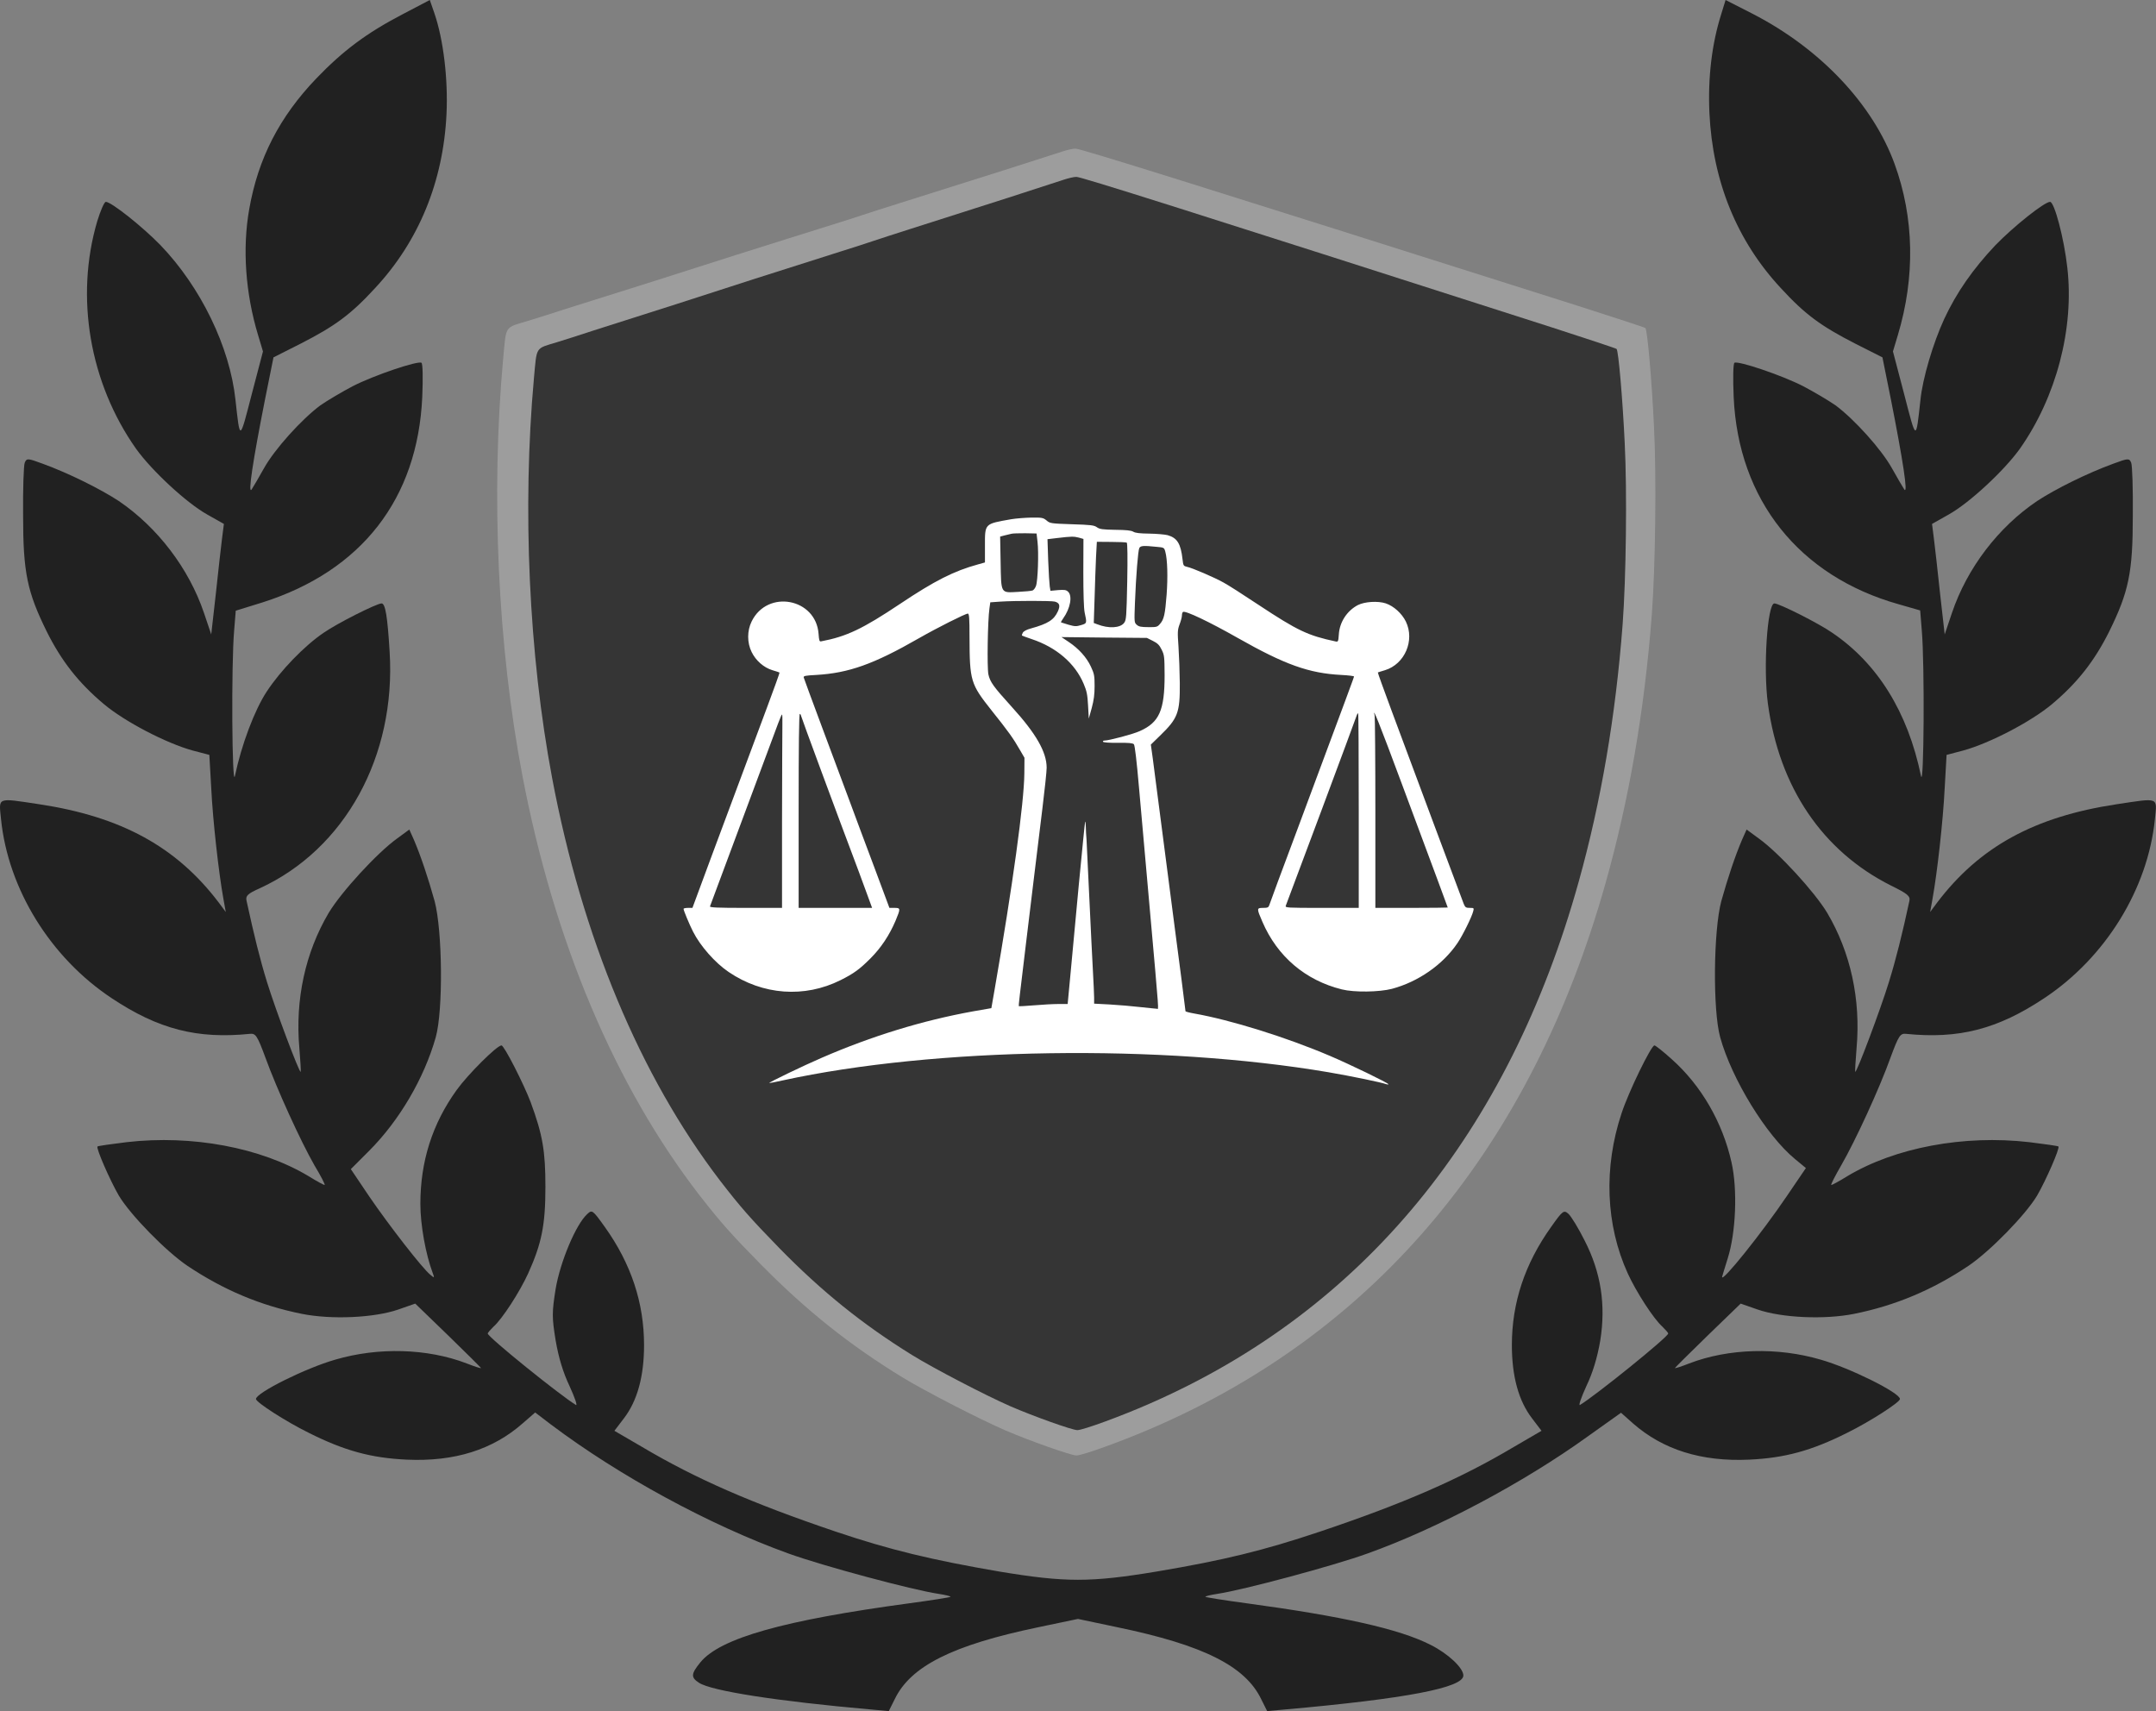 <?xml version="1.0" encoding="UTF-8"?> <svg xmlns="http://www.w3.org/2000/svg" width="902" height="716" viewBox="0 0 902 716" fill="none"><rect x="0" y="0" width="902" height="716" fill="#808080" stroke="none"/><path d="M444.503 63.372C438.643 65.325 408.002 75.09 376.273 85.024C370.078 86.977 362.879 89.27 360.367 90.119C357.856 90.968 351.242 93.091 345.717 94.789C340.191 96.487 323.029 101.921 307.625 106.761C292.221 111.686 276.734 116.611 273.301 117.715C251.702 124.507 243.582 127.055 236.884 129.177C232.782 130.536 225.499 132.829 220.811 134.272C210.932 137.244 211.853 135.885 210.513 149.981C205.323 206.786 208.253 270.469 218.55 324.472C231.778 393.844 257.311 454.385 292.724 500.152C301.598 511.53 306.118 516.624 318.843 529.531C337.596 548.466 355.595 562.815 377.529 576.231C386.989 582.005 409.76 593.723 420.727 598.478C431.024 602.893 448.103 608.922 450.363 608.922C452.875 608.922 469.785 602.808 482.259 597.374C576.525 556.617 640.82 479.264 671.711 369.474C681.506 334.746 687.952 297.555 691.05 257.392C692.557 237.608 693.059 199.653 691.971 178.341C691.05 159.066 689.208 138.008 688.371 137.244C688.12 136.989 675.395 132.829 659.991 127.904C497.998 76.533 451.786 62.098 449.944 62.183C448.772 62.183 446.345 62.778 444.503 63.372Z" fill="#9D9D9D"></path><path d="M445.169 75.14C439.614 77.013 410.572 86.377 380.498 95.905C374.626 97.778 367.802 99.976 365.421 100.79C363.04 101.605 356.772 103.64 351.535 105.269C346.297 106.898 330.03 112.109 315.43 116.75C300.829 121.473 286.149 126.196 282.896 127.255C262.423 133.769 254.726 136.212 248.378 138.247C244.49 139.55 237.586 141.749 233.142 143.133C223.779 145.983 224.652 144.68 223.382 158.197C218.463 212.673 221.24 273.744 231 325.533C243.538 392.06 267.74 450.119 301.305 494.008C309.716 504.92 314.001 509.806 326.063 522.183C343.837 540.341 360.898 554.103 381.688 566.968C390.655 572.506 412.238 583.743 422.633 588.303C432.393 592.537 448.581 598.318 450.724 598.318C453.104 598.318 469.133 592.456 480.956 587.244C570.306 548.158 631.248 473.977 660.528 368.69C669.812 335.386 675.922 299.72 678.858 261.204C680.287 242.232 680.763 205.833 679.731 185.395C678.858 166.91 677.113 146.716 676.319 145.983C676.081 145.739 664.02 141.749 649.419 137.026C495.874 87.762 452.073 73.919 450.327 74C449.216 74 446.915 74.57 445.169 75.14Z" fill="#353535"></path><path d="M168.2 6.088C153.316 13.868 143.507 21.197 132.344 32.811C116.897 48.934 107.99 66.298 104.269 87.496C101.337 103.958 102.69 122.787 107.99 140.264L110.019 147.029L105.284 165.07C100.21 184.689 100.435 184.689 98.519 167.325C96.151 145.112 83.974 120.081 67.173 102.605C59.506 94.712 46.539 84.451 44.285 84.451C43.608 84.451 42.029 88.172 40.676 92.57C31.318 124.366 37.519 160.221 56.913 187.733C63.453 196.866 77.998 210.396 86.68 215.245L93.67 219.191L92.881 225.392C92.43 228.775 91.302 239.148 90.288 248.507L88.371 265.42L85.326 256.399C79.012 237.795 65.933 220.657 49.697 209.607C42.142 204.646 28.837 197.993 17.675 193.934C11.586 191.679 11.135 191.679 10.346 193.596C9.895 194.611 9.557 204.646 9.669 215.808C9.669 239.486 11.361 247.605 19.592 264.292C25.68 276.469 32.784 285.602 43.383 294.51C52.064 301.839 69.541 310.972 80.704 314.016L87.582 315.82L88.371 329.689C89.047 343.445 91.528 365.319 93.445 375.917L94.46 381.555L91.528 377.609C73.826 354.269 50.711 341.641 16.322 336.454C-1.606 333.748 -0.478 333.41 0.424 342.655C3.355 371.858 21.057 400.61 46.765 417.636C66.271 430.603 82.508 434.774 104.607 432.519C106.975 432.294 107.652 433.309 111.034 442.442C115.77 455.521 125.805 477.508 131.555 487.543C134.148 491.827 136.065 495.548 135.84 495.774C135.727 495.886 132.683 494.308 129.075 492.053C109.117 480.101 80.365 474.689 52.966 477.846C46.427 478.635 41.015 479.425 40.789 479.65C40.113 480.327 45.976 493.744 49.697 500.171C54.545 508.289 69.428 523.511 78.449 529.6C93.445 539.635 108.892 546.174 126.256 549.67C138.659 552.15 156.474 551.361 166.621 547.865L173.725 545.385L187.481 558.69C195.148 566.131 201.236 572.22 201.236 572.333C201.124 572.558 198.418 571.656 195.261 570.416C178.799 564.102 158.278 563.538 140.237 568.838C127.947 572.333 107.088 582.706 107.088 585.299C107.088 586.652 119.491 594.658 129.075 599.394C144.071 606.948 155.346 609.992 170.229 610.669C190.187 611.571 206.198 606.497 218.713 595.447L223.9 590.937L230.552 596.011C259.191 617.547 296.738 637.955 329.775 649.907C344.094 655.093 381.866 665.241 392.691 666.82C395.622 667.271 397.877 667.834 397.652 668.06C397.426 668.285 389.646 669.526 380.401 670.766C327.858 677.869 301.361 685.311 293.017 695.459C289.071 700.307 288.958 701.773 292.453 704.028C297.64 707.411 324.813 711.695 364.39 715.191L371.831 715.867L374.312 710.906C380.964 697.037 398.554 688.243 434.296 680.801L450.984 677.306L467.559 680.801C503.414 688.243 521.003 697.037 527.656 710.906L530.136 715.867L537.578 715.191C588.43 710.681 612.22 706.058 612.22 700.984C612.22 697.827 605.906 691.851 598.465 688.13C585.385 681.478 561.482 676.178 521.567 670.766C512.321 669.526 504.541 668.285 504.316 668.06C504.09 667.834 506.346 667.271 509.277 666.82C519.989 665.241 557.874 655.093 572.193 649.907C601.509 639.421 637.477 620.253 664.087 601.085L678.181 591.05L683.255 595.56C695.77 606.497 711.781 611.571 731.738 610.669C746.622 609.992 757.897 606.948 772.893 599.394C782.477 594.658 794.88 586.652 794.88 585.299C794.88 582.706 774.021 572.333 761.731 568.838C743.69 563.538 723.169 564.102 706.707 570.416C703.55 571.656 700.844 572.558 700.731 572.333C700.731 572.22 706.82 566.131 714.487 558.69L728.243 545.385L735.347 547.865C745.494 551.361 763.309 552.15 775.712 549.67C793.076 546.174 808.523 539.635 823.519 529.6C832.539 523.511 847.423 508.289 852.271 500.171C855.992 493.744 861.855 480.327 861.179 479.65C860.953 479.425 855.541 478.635 849.001 477.846C821.602 474.689 792.85 480.101 772.893 492.053C769.285 494.308 766.241 495.886 766.128 495.774C765.903 495.548 767.819 491.827 770.3 487.543C776.163 477.395 786.311 455.408 790.934 442.442C794.316 433.309 794.993 432.294 797.361 432.519C819.46 434.774 835.697 430.603 855.203 417.636C880.91 400.61 898.613 371.858 901.544 342.655C902.446 333.41 903.574 333.748 885.646 336.454C851.144 341.641 828.142 354.269 810.44 377.609L807.508 381.555L808.523 375.917C810.44 365.319 812.92 343.445 813.597 329.689L814.386 315.82L821.264 314.016C832.427 310.972 849.903 301.839 858.585 294.51C869.184 285.602 876.287 276.469 882.376 264.292C890.607 247.605 892.298 239.486 892.298 215.808C892.411 204.646 892.073 194.611 891.622 193.596C890.833 191.679 890.382 191.679 884.293 193.934C873.13 197.993 859.826 204.646 852.271 209.607C836.035 220.544 822.955 237.682 816.641 256.399L813.597 265.42L811.68 248.507C810.665 239.148 809.538 228.775 809.087 225.392L808.298 219.191L815.288 215.245C823.97 210.396 838.515 196.866 845.055 187.733C860.277 166.084 867.831 137.445 864.899 111.963C863.546 99.786 859.487 84.451 857.683 84.451C855.316 84.451 842.462 94.712 834.795 102.605C825.436 112.527 818.558 122.336 813.371 133.499C808.749 143.534 804.351 158.304 803.449 167.325C801.532 184.689 801.758 184.689 796.684 165.07L791.948 147.029L793.978 140.264C801.307 115.909 800.856 91.104 792.625 68.553C783.492 43.522 761.505 20.295 733.204 5.75L721.929 -0.001L720.125 5.863C716.179 18.265 714.487 32.472 715.164 47.243C716.517 75.882 726.665 100.801 745.043 120.532C755.191 131.582 761.843 136.43 776.163 143.759L787.551 149.51L791.159 167.437C796.12 192.581 798.375 207.126 796.684 204.759C796.008 203.744 793.64 199.685 791.497 195.851C787.1 187.958 775.825 175.443 767.932 169.58C765 167.55 758.912 163.942 754.402 161.574C745.382 156.951 727.228 150.863 725.65 151.765C725.086 152.103 724.973 158.417 725.312 166.084C727.228 209.156 752.71 241.065 794.316 252.791L803.336 255.385L804.013 263.728C805.253 278.048 804.915 330.478 803.675 324.615C798.15 297.892 785.522 277.597 766.579 264.743C760.941 260.797 744.367 252.453 742.337 252.453C739.406 252.453 737.602 279.401 739.631 294.397C744.367 329.351 762.407 356.073 791.159 370.505C798.037 373.888 799.277 374.903 798.826 376.932C795.782 391.026 793.189 401.4 790.257 410.871C786.762 422.259 776.727 448.981 776.163 448.417C776.05 448.192 776.276 443.795 776.727 438.495C778.531 418.2 774.246 398.468 764.437 381.893C759.137 373.099 744.141 356.749 735.798 350.774L730.724 347.053L728.807 351.337C725.875 358.215 722.831 367.348 720.125 377.045C716.855 389.335 716.517 422.597 719.674 433.985C724.522 451.462 738.955 475.027 751.019 484.949L755.529 488.67L747.637 500.284C737.038 515.956 720.35 536.703 720.463 534.222C720.463 533.997 721.591 530.502 722.831 526.442C726.214 515.731 727.003 497.803 724.409 486.302C720.689 469.615 711.781 454.168 699.378 443.118C695.883 439.961 692.613 437.368 692.162 437.368C690.809 437.368 681.338 456.761 678.406 465.781C670.852 488.445 671.754 512.461 681 532.757C684.495 540.424 691.824 551.812 695.545 555.082C696.785 556.322 697.913 557.562 697.913 557.9C697.913 559.366 667.695 583.721 661.042 587.78C660.253 588.231 661.493 584.736 663.636 580C666.342 574.362 668.259 568.048 669.499 560.832C671.867 545.949 669.837 532.418 662.959 519.001C660.366 513.814 657.322 508.853 656.194 507.838C654.277 506.147 653.826 506.372 648.978 513.25C637.928 528.698 632.516 545.047 632.516 562.749C632.516 575.828 635.335 586.089 640.972 593.418L644.919 598.604L633.305 605.369C610.755 618.787 587.189 629.048 551.898 640.887C528.671 648.667 512.096 652.726 484.02 657.461C456.171 662.084 445.797 662.084 417.947 657.461C389.759 652.613 372.395 648.441 349.619 640.774C314.327 628.822 291.1 618.674 268.663 605.369L257.049 598.604L260.995 593.418C266.633 586.089 269.452 575.828 269.452 562.749C269.452 545.047 264.04 528.698 252.99 513.25C247.916 506.147 247.691 506.034 245.661 507.951C240.925 512.236 234.386 527.908 232.469 539.184C230.89 549.106 230.89 551.135 232.469 560.832C233.709 568.048 235.626 574.362 238.332 580C240.474 584.736 241.715 588.231 240.925 587.78C234.273 583.721 204.055 559.366 204.055 557.9C204.055 557.562 205.183 556.322 206.423 555.082C210.144 551.812 217.473 540.424 220.968 532.757C226.606 520.241 228.184 512.574 228.184 496.563C228.184 481.567 227.057 474.802 221.983 461.046C219.164 453.604 210.933 437.368 209.806 437.368C207.889 437.368 195.712 449.545 191.089 455.972C180.828 470.179 175.867 485.964 175.867 503.666C175.867 512.574 178.122 524.864 181.054 532.644C181.843 534.673 181.73 534.786 180.039 533.32C176.769 530.727 162.675 512.574 154.444 500.509L146.777 489.121L154.331 481.567C167.072 468.826 177.446 451.124 182.294 433.985C185.451 422.71 185.113 389.448 181.843 377.045C179.137 367.348 176.093 358.215 173.161 351.337L171.244 347.053L166.17 350.774C157.827 356.749 142.83 373.099 137.531 381.893C127.722 398.468 123.437 418.2 125.241 438.495C125.692 443.795 125.918 448.192 125.805 448.417C125.241 448.981 115.206 422.259 111.711 410.871C108.779 401.4 106.299 391.365 103.141 376.819C102.69 374.79 103.592 373.888 108.666 371.633C144.296 355.284 165.719 316.384 163.013 272.749C162.111 257.752 161.209 252.453 159.631 252.453C157.601 252.453 141.026 260.797 135.389 264.743C127.383 270.155 117.348 280.529 111.598 289.323C106.524 296.99 100.999 311.648 98.293 324.615C97.053 330.478 96.715 277.935 97.955 263.841L98.631 255.497L109.907 252.002C151.287 238.81 174.739 208.705 176.656 166.084C176.995 158.417 176.882 152.103 176.318 151.765C174.739 150.863 156.586 156.951 147.566 161.574C143.056 163.942 136.967 167.55 134.036 169.58C126.143 175.443 114.868 187.958 110.47 195.851C108.328 199.685 105.96 203.744 105.284 204.759C103.592 207.126 105.848 192.581 110.809 167.437L114.417 149.51L125.805 143.759C140.124 136.43 146.777 131.582 156.925 120.532C175.191 100.913 185.451 75.995 186.804 47.694C187.481 33.262 185.564 16.687 181.73 5.524L179.813 -0.001L168.2 6.088Z" fill="#212121"></path><path d="M422.992 217.239C411.772 219.225 412.07 218.927 412.07 228.459V235.31L409.24 236.105C399.063 238.885 390.971 243.006 376.573 252.637C360.885 263.112 354.232 266.29 343.509 268.325C342.814 268.474 342.665 267.928 342.466 265.197C341.374 250.254 321.069 246.481 314.466 259.985C312.53 263.907 312.53 268.871 314.466 272.793C316.203 276.368 319.53 279.297 323.154 280.389C324.693 280.836 326.033 281.283 326.133 281.382C326.232 281.432 323.899 287.935 320.969 295.78C311.388 321.397 306.125 335.546 297.834 357.837L289.692 379.831H287.855C286.813 379.831 285.969 380.029 285.969 380.228C285.969 380.873 288.401 386.732 289.94 389.76C292.969 395.767 299.175 402.817 304.834 406.64C319.083 416.321 336.558 417.612 351.651 410.065C357.211 407.285 359.644 405.498 364.162 400.98C368.63 396.512 372.055 391.299 374.637 385.292C376.821 380.029 376.821 379.831 374.19 379.831H372.105L365.949 363.298C362.523 354.263 357.956 341.901 355.722 335.894C353.488 329.887 348.225 315.787 344.055 304.617C339.885 293.397 336.36 283.914 336.26 283.467C336.062 282.772 336.856 282.623 341.473 282.375C355.126 281.581 365.552 277.857 384.417 267.034C391.964 262.715 403.879 256.708 404.921 256.708C405.467 256.708 405.616 258.545 405.616 266.488C405.666 284.907 406.063 286.148 414.801 297.17C421.9 306.056 423.936 308.886 426.815 313.95L428.603 317.028L428.553 323.532C428.454 335.745 423.638 370.745 416.141 413.838L414.751 421.782L407.056 423.122C385.956 426.945 364.708 433.449 343.807 442.534C336.31 445.761 321.565 452.86 321.813 453.109C321.913 453.158 324.445 452.711 327.423 452.016C391.12 438.115 485.845 436.725 555.796 448.591C565.08 450.179 578.137 452.86 580.024 453.605C580.471 453.754 580.868 453.754 580.868 453.605C580.868 453.109 564.782 445.314 556.392 441.74C537.973 433.896 514.838 426.697 499.597 424.016C497.611 423.668 495.973 423.222 495.973 423.073C495.973 422.924 495.178 416.867 494.285 409.618C493.341 402.37 491.852 391.1 491.008 384.547C490.164 377.994 489.121 370.05 488.724 366.923C488.327 363.795 486.887 352.625 485.497 342.1C484.157 331.575 482.717 320.404 482.27 317.227L481.476 311.517L485.299 307.794C492.795 300.546 493.689 298.163 493.59 285.751C493.54 281.084 493.292 274.233 493.043 270.559C492.597 264.353 492.646 263.559 493.49 261.226C494.036 259.836 494.483 258.148 494.483 257.453C494.483 256.807 494.682 256.162 494.93 256.013C495.923 255.367 506.001 260.183 517.817 266.885C537.526 278.056 547.605 281.68 561.158 282.375C564.087 282.524 566.47 282.822 566.47 283.02C566.47 283.368 564.882 287.638 542.938 346.568C536.534 363.646 531.172 378.093 531.023 378.689C530.725 379.632 530.328 379.831 528.441 379.831C525.711 379.831 525.711 380.029 528.143 385.639C534.399 400.186 546.165 410.165 561.406 413.938C566.619 415.229 576.995 415.08 582.357 413.689C593.329 410.76 603.606 403.611 609.712 394.625C611.897 391.448 615.819 383.505 616.365 381.171C616.712 379.88 616.613 379.831 614.925 379.831C613.336 379.831 612.989 379.632 612.393 378.192C612.046 377.299 606.485 362.504 600.081 345.327C593.676 328.099 585.683 306.702 582.357 297.765C579.031 288.779 576.35 281.432 576.449 281.332C576.548 281.283 577.889 280.836 579.428 280.389C587.719 277.857 591.988 267.928 588.166 260.034C586.478 256.609 583.102 253.58 579.775 252.438C576.449 251.346 570.988 251.694 568.109 253.133C563.541 255.516 560.413 260.282 560.116 265.495C559.917 268.375 559.818 268.573 558.825 268.375C547.158 265.892 542.888 263.857 526.505 253.034C520.25 248.864 513.647 244.644 511.859 243.701C507.937 241.516 498.802 237.594 496.618 237.147C495.129 236.8 495.029 236.651 494.731 233.97C493.987 227.417 492.497 225.034 488.476 223.892C487.284 223.594 483.859 223.296 480.83 223.246C476.958 223.197 475.022 222.998 474.128 222.452C473.235 221.906 471.149 221.707 466.582 221.658C461.22 221.558 460.078 221.409 458.887 220.565C457.695 219.721 456.305 219.572 448.411 219.324C439.624 219.026 439.276 218.977 437.837 217.736C436.447 216.594 435.95 216.494 431.532 216.544C428.9 216.594 425.028 216.892 422.992 217.239ZM434.064 226.672C434.61 231.19 434.213 243.105 433.418 245.14C433.12 245.984 432.475 246.828 432.028 247.027C431.581 247.225 428.851 247.474 425.971 247.623C418.524 248.02 418.872 248.616 418.624 235.112L418.425 224.487L420.312 223.991C421.404 223.743 422.695 223.395 423.241 223.296C423.787 223.147 426.368 223.097 428.95 223.097L433.666 223.197L434.064 226.672ZM451.39 224.934L453.277 225.48L453.227 239.481C453.227 248.467 453.426 254.474 453.773 256.211C454.766 260.779 454.766 260.779 452.284 261.524C450.298 262.119 449.702 262.119 447.071 261.375C445.433 260.878 443.993 260.431 443.894 260.382C443.794 260.282 444.191 259.587 444.787 258.743C447.816 254.523 448.759 249.261 446.823 247.523C446.028 246.779 445.284 246.679 442.652 246.878L439.475 247.176L439.177 245.339C439.028 244.346 438.73 239.53 438.532 234.566L438.234 225.58L442.404 225.083C448.213 224.388 449.305 224.388 451.39 224.934ZM471.398 227.019C471.696 227.218 471.795 233.225 471.596 243.303C471.298 258.098 471.199 259.389 470.305 260.58C468.667 262.765 463.851 263.063 459.036 261.176L457.596 260.63L457.943 250.105C458.092 244.296 458.39 236.651 458.539 233.126L458.887 226.672L464.894 226.722C468.22 226.722 471.149 226.87 471.398 227.019ZM483.66 228.757C487.036 229.055 487.036 229.055 487.533 230.842C488.426 234.069 488.625 241.417 488.079 248.765C487.433 257.006 486.987 259.141 485.299 261.027C484.206 262.318 483.859 262.417 480.384 262.368C477.405 262.368 476.412 262.169 475.568 261.375C474.525 260.481 474.525 260.183 474.823 252.24C475.27 240.871 476.114 230.296 476.66 229.254C477.206 228.31 478.348 228.211 483.66 228.757ZM441.312 251.694C443.298 252.24 443.645 253.382 442.603 255.715C440.964 259.339 438.482 260.928 431.333 262.914C429.496 263.41 428.305 264.056 427.907 264.701C427.61 265.247 427.461 265.793 427.56 265.892C427.659 265.992 429.496 266.637 431.631 267.382C441.957 270.807 449.801 277.559 453.376 286.099C454.667 289.127 454.965 290.616 455.213 295.184L455.511 300.645L456.752 296.177C457.646 292.85 457.943 290.517 457.943 286.992C457.943 282.723 457.795 281.879 456.404 278.9C454.568 274.978 451.291 271.354 447.121 268.573L444.092 266.538L461.965 266.736L479.837 266.885L482.32 268.127C484.306 269.119 485.05 269.864 485.994 271.8C487.135 274.084 487.185 274.73 487.235 282.474C487.235 297.219 485.001 302.234 476.859 305.858C474.079 307.149 463.951 309.829 462.014 309.829C461.568 309.829 461.319 310.078 461.468 310.326C461.667 310.624 464.149 310.822 467.773 310.773C472.242 310.723 473.88 310.872 474.376 311.368C474.774 311.815 475.518 317.922 476.561 329.936C477.405 339.766 479.44 362.653 481.079 380.824C485.1 426.002 484.802 422.03 484.008 422.03C483.611 422.03 480.533 421.683 477.107 421.335C473.681 420.938 467.922 420.441 464.348 420.243L457.745 419.895V417.363C457.745 415.973 457.497 411.009 457.248 406.391C457 401.725 456.305 388.122 455.759 376.107C455.213 364.093 454.667 352.922 454.568 351.284C454.419 349.646 454.27 347.163 454.27 345.823C454.22 344.433 454.121 343.539 453.972 343.837C453.872 344.085 452.681 356.149 451.291 370.646C449.95 385.093 448.362 402.172 447.766 408.477L446.674 420.044H442.801C440.667 420.044 436.099 420.292 432.674 420.59C429.198 420.888 426.319 421.037 426.22 420.938C426.12 420.789 426.567 416.668 429.149 395.469C429.844 389.71 431.333 377.547 432.425 368.412C433.567 359.277 435.205 345.525 436.149 337.88C437.092 330.234 437.886 322.737 437.886 321.198C437.886 314.645 433.468 306.9 423.241 295.68C415.546 287.191 414.205 285.304 413.51 282.127C412.914 279.198 413.212 259.637 413.957 254.474L414.304 251.992L418.524 251.694C424.581 251.296 439.922 251.296 441.312 251.694ZM335.119 299.404C335.119 299.801 349.913 339.816 359.296 364.689C360.488 367.965 362.275 372.731 363.169 375.214L364.857 379.831H349.516H334.126V339.071C334.126 312.064 334.275 298.46 334.622 298.659C334.92 298.808 335.119 299.155 335.119 299.404ZM568.456 339.121V379.831H553.016C538.519 379.831 537.576 379.781 537.924 378.937C538.718 377.001 567.116 300.943 567.711 299.007C567.86 298.709 568.059 298.411 568.208 298.411C568.357 298.411 568.456 316.73 568.456 339.121ZM586.577 328.199C592.535 344.185 599.237 362.256 601.521 368.362C603.804 374.469 605.691 379.582 605.691 379.682C605.691 379.731 598.889 379.831 590.549 379.831H575.407V340.213C575.407 318.468 575.258 300.099 575.109 299.404C573.967 294.886 577.095 302.68 586.577 328.199ZM327.324 303.226C327.274 305.659 327.225 323.83 327.175 343.688V379.831H311.983C300.019 379.831 296.841 379.682 297.04 379.185C297.338 378.292 323.998 306.801 325.586 302.531C326.331 300.546 327.026 298.907 327.175 298.907C327.324 298.907 327.374 300.843 327.324 303.226Z" fill="white"></path></svg> 